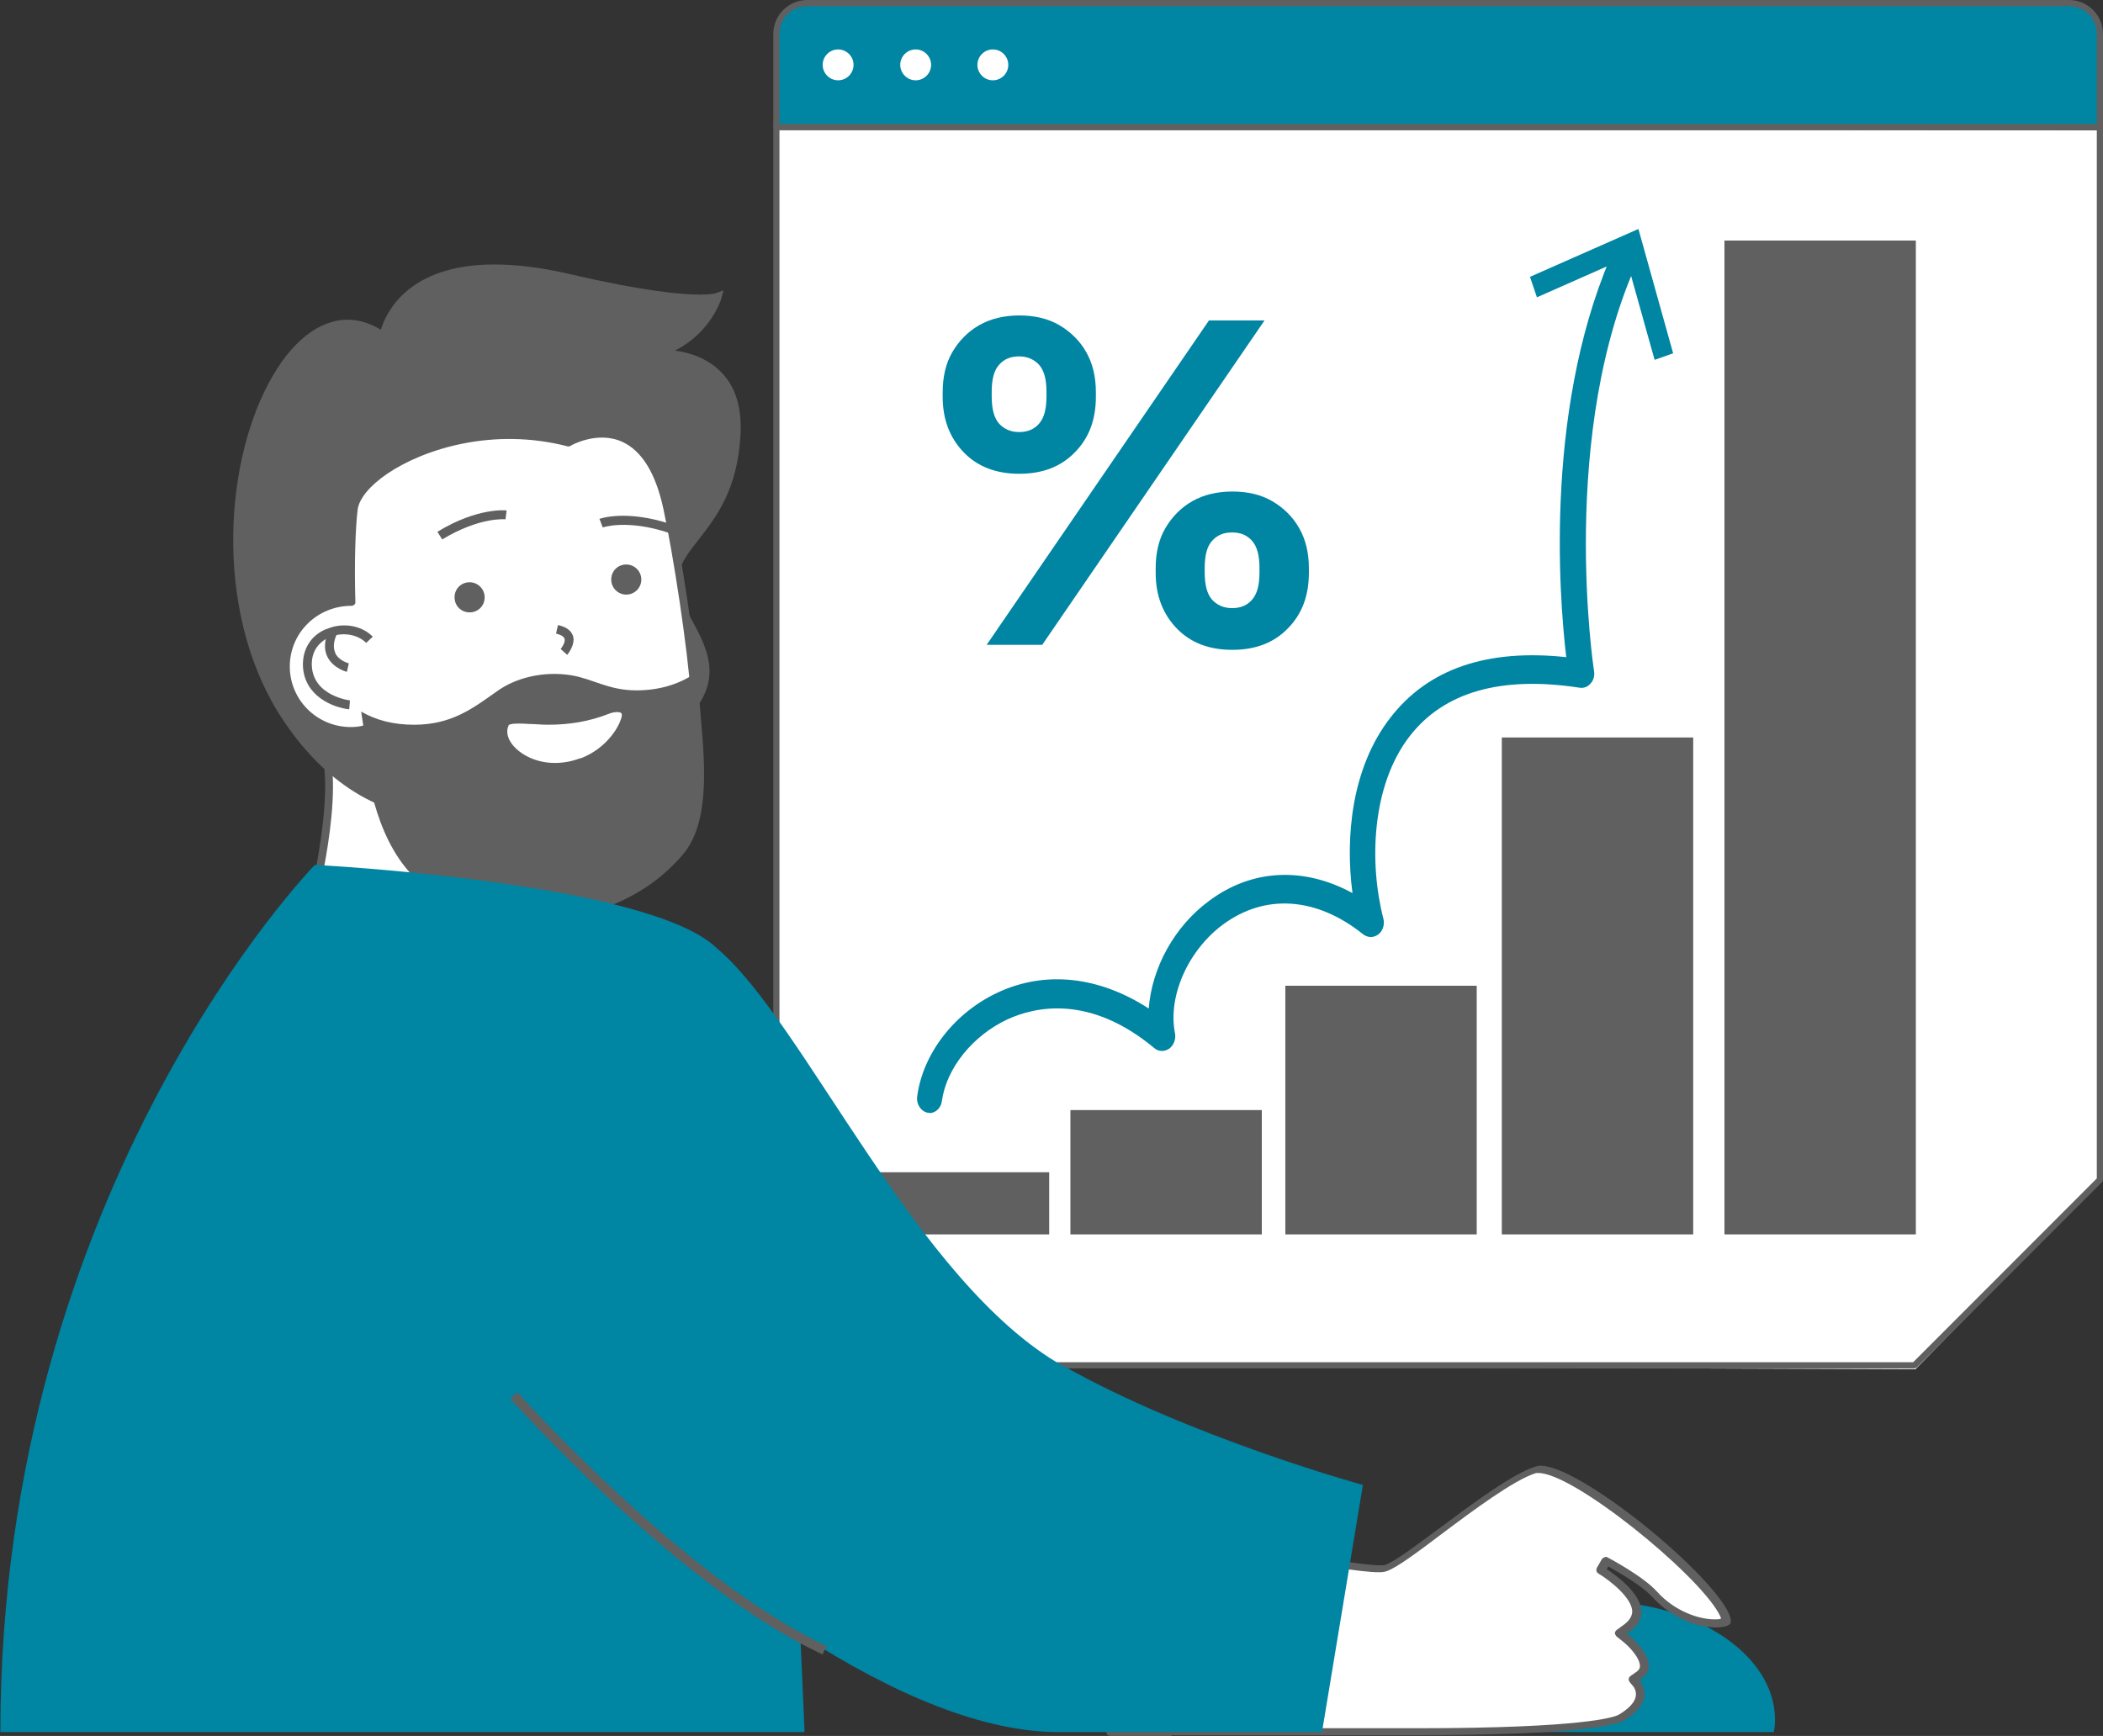 <svg width="258" height="213" viewBox="0 0 258 213" fill="none" xmlns="http://www.w3.org/2000/svg">
<rect x="0" y="0" width="258" height="213" fill="#333333" stroke="none"/>
<g clip-path="url(#clip0_75_859)">
<path d="M257.5 16L95.5 15.5L95.5 167.5L235 168L257.5 145V16Z" fill="white"/>
<path d="M234.851 167.899H99.034C96.714 167.899 94.868 166.004 94.868 163.73V15.586C94.868 15.586 95.058 15.207 95.247 15.207H257.621C257.621 15.207 258 15.397 258 15.586V144.732C258 144.732 258 144.921 257.905 145.016L235.135 167.804C235.135 167.804 234.946 167.899 234.851 167.899ZM95.626 15.966V163.73C95.626 165.625 97.141 167.141 99.034 167.141H234.709L257.242 144.59V15.966H95.626Z" fill="#606060"/>
<path d="M99.034 0.379H253.834C255.917 0.379 257.621 2.084 257.621 4.169V15.586H95.247V4.169C95.247 2.084 96.951 0.379 99.034 0.379Z" fill="#0085A3"/>
<path d="M257.621 15.966H95.247C95.247 15.966 94.868 15.776 94.868 15.586V4.169C94.868 1.848 96.762 0 99.034 0H253.834C256.154 0 258 1.895 258 4.169V15.586C258 15.586 257.811 15.966 257.621 15.966ZM95.626 15.207H257.242V4.169C257.242 2.274 255.728 0.758 253.834 0.758H99.034C97.141 0.758 95.626 2.274 95.626 4.169V15.207Z" fill="#606060"/>
<path d="M104.715 7.959C104.715 9.001 103.863 9.854 102.821 9.854C101.78 9.854 100.928 9.001 100.928 7.959C100.928 6.917 101.78 6.064 102.821 6.064C103.863 6.064 104.715 6.917 104.715 7.959Z" fill="white"/>
<path d="M114.23 7.959C114.23 9.001 113.378 9.854 112.336 9.854C111.295 9.854 110.443 9.001 110.443 7.959C110.443 6.917 111.295 6.064 112.336 6.064C113.378 6.064 114.23 6.917 114.23 7.959Z" fill="white"/>
<path d="M123.698 7.959C123.698 9.001 122.846 9.854 121.804 9.854C120.763 9.854 119.911 9.001 119.911 7.959C119.911 6.917 120.763 6.064 121.804 6.064C122.846 6.064 123.698 6.917 123.698 7.959Z" fill="white"/>
<path d="M128.716 143.832H105.235V151.459H128.716V143.832Z" fill="#606060"/>
<path d="M131.32 136.204V143.832V151.459H154.8V143.832V136.204H131.32Z" fill="#606060"/>
<path d="M157.688 120.949V128.577V136.204V143.832V151.459H181.168V143.832V136.204V128.577V120.949H157.688Z" fill="#606060"/>
<path d="M184.245 90.487V98.115V105.742V113.369V120.997V128.624V136.204V136.252V143.832V151.459H207.725V143.832V136.252V136.204V128.624V120.997V113.369V105.742V98.115V90.487H184.245Z" fill="#606060"/>
<path d="M211.56 29.515V37.142V44.77V52.397V60.025V67.652V75.232V75.28V82.86V90.487V98.115V105.742V113.369V120.95V120.997V128.577V136.204V143.832V151.459H235.04V143.832V136.204V128.577V120.997V120.95V113.369V105.742V98.115V90.487V82.86V75.28V75.232V67.652V60.025V52.397V44.77V37.142V29.515H211.56Z" fill="#606060"/>
<path d="M72.003 98.494C72.003 98.494 71.293 107.4 73.187 115.691C73.187 115.691 47.008 107.59 39.055 107.59C39.055 107.59 40.759 99.489 40.286 94.514L71.956 98.541L72.003 98.494Z" fill="white"/>
<path d="M73.187 116.165C73.187 116.165 73.092 116.165 73.045 116.165C72.761 116.07 46.819 108.063 39.055 108.063C38.913 108.063 38.771 108.016 38.676 107.874C38.582 107.779 38.534 107.637 38.582 107.495C38.582 107.4 40.286 99.441 39.812 94.561C39.812 94.419 39.812 94.277 39.954 94.182C40.049 94.088 40.191 94.04 40.333 94.04L72.003 98.067C72.24 98.067 72.429 98.304 72.429 98.588C72.429 98.683 71.766 107.542 73.613 115.643C73.613 115.786 73.613 115.975 73.471 116.117C73.376 116.212 73.281 116.259 73.139 116.259L73.187 116.165ZM39.67 107.116C47.434 107.448 68.216 113.654 72.571 114.98C71.104 108.016 71.388 100.768 71.483 98.873L40.806 94.988C41.091 99.299 40.002 105.221 39.623 107.069L39.67 107.116Z" fill="#606060"/>
<path d="M83.175 71.347C83.175 69.405 84.311 67.984 85.732 66.183C87.814 63.483 90.466 60.167 90.844 53.392C91.034 50.123 90.276 47.517 88.525 45.717C86.868 43.964 84.596 43.254 82.797 43.017C87.152 40.838 88.43 36.858 88.477 36.669L88.761 35.626L87.72 36.005C87.72 36.005 87.246 36.147 85.874 36.147C83.554 36.147 78.915 35.721 69.92 33.636C66.512 32.831 63.387 32.452 60.642 32.452C50.132 32.452 47.387 38.279 46.724 40.459C45.398 39.653 44.026 39.227 42.653 39.227C39.102 39.227 35.647 41.975 32.995 46.949C27.267 57.608 26.415 76.132 34.889 88.592C40.286 96.551 47.292 100.578 55.624 100.578C63.956 100.578 72.619 96.93 82.323 89.776C89.471 84.518 86.915 79.828 84.879 76.085C83.933 74.379 83.081 72.769 83.081 71.3L83.175 71.347Z" fill="#606060"/>
<path d="M85.258 85.655C84.832 79.686 83.08 68.079 81.85 62.299C78.962 48.939 69.731 54.292 69.731 54.292C56.381 50.881 44.025 57.893 43.41 62.441C43.126 64.762 42.984 69.263 43.126 73.906C43.126 73.906 43.078 73.906 43.031 73.906C38.629 73.906 35.078 77.459 35.078 81.817C35.078 86.176 38.629 89.729 43.031 89.729C43.599 89.729 44.167 89.682 44.688 89.54C45.587 95.556 46.676 103.326 51.789 107.921C55.055 110.859 61.73 107.163 63.861 112.801C71.529 112.422 78.346 110.432 83.317 104.652C87.01 100.341 85.684 91.624 85.211 85.655H85.258Z" fill="white"/>
<path d="M63.861 113.275C63.861 113.275 63.482 113.133 63.435 112.943C62.298 109.958 59.742 109.864 57.044 109.769C55.008 109.674 52.925 109.627 51.458 108.253C46.345 103.657 45.162 96.172 44.262 90.061C43.836 90.108 43.41 90.155 42.984 90.155C38.345 90.155 34.558 86.413 34.558 81.77C34.558 77.127 38.108 73.574 42.605 73.385C42.511 68.837 42.605 64.525 42.937 62.346C43.126 60.735 44.594 58.935 47.008 57.277C51.6 54.197 60.216 51.402 69.636 53.771C70.394 53.392 73.565 51.923 76.69 53.297C79.435 54.482 81.329 57.466 82.323 62.157C83.507 67.652 85.305 79.306 85.779 85.56C85.826 86.318 85.921 87.171 85.968 87.976C86.489 93.756 87.104 101.004 83.743 104.889C79.199 110.148 72.903 112.801 63.955 113.227L63.861 113.275ZM44.688 89.066C44.688 89.066 44.878 89.066 44.972 89.16C45.067 89.255 45.162 89.35 45.162 89.492C46.061 95.604 47.15 103.136 52.121 107.59C53.351 108.679 55.198 108.774 57.091 108.821C59.742 108.916 62.772 109.011 64.192 112.28C72.713 111.806 78.725 109.295 82.986 104.321C86.11 100.72 85.495 93.756 84.974 88.118C84.879 87.266 84.832 86.46 84.785 85.655C84.359 79.449 82.56 67.842 81.376 62.393C80.43 58.035 78.725 55.287 76.311 54.197C73.234 52.824 70.015 54.671 69.968 54.719C69.873 54.766 69.731 54.813 69.636 54.766C60.452 52.397 52.026 55.098 47.576 58.082C45.398 59.551 44.073 61.162 43.883 62.488C43.599 64.715 43.457 69.216 43.599 73.858C43.599 74 43.599 74.095 43.457 74.19C43.363 74.285 43.268 74.332 43.126 74.332C38.913 74.332 35.552 77.648 35.552 81.77C35.552 85.892 38.913 89.208 43.031 89.208C43.552 89.208 44.073 89.16 44.594 89.018C44.594 89.018 44.641 89.018 44.688 89.018V89.066Z" fill="#606060"/>
<path d="M85.258 85.655C85.211 84.897 85.116 83.902 84.974 82.812C83.128 83.997 80.808 84.707 78.063 84.707C74.654 84.707 72.713 83.286 70.11 82.86C66.606 82.291 63.198 83.191 60.926 84.849C58.038 86.886 55.434 88.924 50.795 88.924C48.239 88.924 46.108 88.355 44.31 87.313C45.304 93.519 45.967 102.71 51.742 107.921C55.008 110.858 61.683 107.163 63.813 112.801C71.482 112.469 78.299 110.432 83.27 104.652C86.962 100.341 85.637 91.624 85.211 85.655H85.258ZM71.151 93.045C70.157 93.424 69.115 93.614 68.074 93.614C65.47 93.614 63.482 92.335 62.677 91.103C62.204 90.392 62.109 89.634 62.393 89.018C62.393 88.924 62.677 88.781 63.529 88.781C63.908 88.781 64.382 88.781 64.902 88.829C65.565 88.829 66.37 88.924 67.222 88.924C69.968 88.924 72.335 88.497 74.654 87.597C75.317 87.313 76.074 87.313 76.216 87.502C76.311 87.597 76.311 87.834 76.216 88.118C75.838 89.445 74.228 91.908 71.246 93.045H71.151Z" fill="#606060"/>
<path d="M73.565 63.72L73.944 64.715C73.944 64.715 76.927 63.672 82.039 65.378L82.371 64.336C76.832 62.488 73.66 63.625 73.518 63.672L73.565 63.72Z" fill="#606060"/>
<path d="M53.683 65.283L54.251 66.184C58.89 63.388 61.968 63.72 62.015 63.72L62.157 62.63C62.157 62.63 58.654 62.204 53.683 65.236V65.283Z" fill="#606060"/>
<path d="M57.612 71.442C56.571 71.442 55.766 72.248 55.766 73.29C55.766 74.332 56.571 75.137 57.612 75.137C58.654 75.137 59.459 74.332 59.459 73.29C59.459 72.248 58.606 71.442 57.612 71.442Z" fill="#606060"/>
<path d="M76.832 69.263C75.791 69.263 74.986 70.068 74.986 71.111C74.986 72.153 75.838 72.958 76.832 72.958C77.826 72.958 78.678 72.153 78.678 71.111C78.678 70.068 77.826 69.263 76.832 69.263Z" fill="#606060"/>
<path d="M68.453 76.701L68.216 77.743C68.642 77.838 69.116 78.027 69.258 78.359C69.4 78.785 68.926 79.449 68.784 79.638L69.589 80.349C69.589 80.349 70.631 79.117 70.299 78.027C70.062 77.364 69.495 76.938 68.5 76.701H68.453Z" fill="#606060"/>
<path d="M195.796 196.466C183.677 196.466 173.121 203.004 173.121 211.01C173.121 211.484 173.121 211.958 173.263 212.526H217.62C217.714 212.005 217.762 211.484 217.762 211.01C217.762 203.004 207.915 196.466 195.796 196.466Z" fill="#0085A3"/>
<path d="M188.931 180.263C188.931 180.263 188.6 180.263 188.505 180.311C185.76 181.116 180.789 184.859 176.765 187.891C173.736 190.165 171.369 191.965 170.185 192.392C169.996 192.439 169.759 192.486 169.38 192.486C164.362 192.486 145.474 188.08 145.474 188.08L136.243 212.479C141.403 212.573 153.474 212.479 173.83 212.479C194.186 212.479 198.447 211.01 198.92 210.773C200.293 209.968 201.098 209.115 201.24 208.215C201.429 207.315 200.861 206.604 200.861 206.604L200.388 206.036L201.003 205.609C201.524 205.278 201.808 204.899 201.808 204.425C201.855 203.146 200.151 201.488 199.441 200.919L198.731 200.351L199.488 199.829C200.482 199.166 200.956 198.408 200.908 197.603C200.814 195.566 197.689 193.292 196.506 192.581L197.169 191.444C197.169 191.444 201.476 193.718 203.133 195.566C205.548 198.171 208.625 199.119 210.566 199.119C211.37 199.119 211.844 198.929 211.891 198.882C211.891 198.882 211.938 198.503 211.512 197.698C208.625 192.486 193.523 180.263 189.026 180.263H188.931Z" fill="white"/>
<path d="M143.675 213C140.361 213 137.9 213 136.195 213C136.053 213 135.911 212.905 135.817 212.81C135.722 212.668 135.722 212.526 135.769 212.384L145.048 187.986C145.048 187.986 145.379 187.607 145.616 187.701C145.805 187.701 164.504 192.06 169.428 192.06C169.712 192.06 169.901 192.06 170.043 191.965C171.179 191.539 173.641 189.691 176.529 187.559C180.6 184.527 185.618 180.785 188.411 179.932C188.553 179.885 188.742 179.837 188.979 179.837C193.713 179.837 208.861 192.06 211.891 197.556C212.128 197.982 212.507 198.835 212.27 199.214C212.27 199.214 212.27 199.261 212.175 199.308C211.939 199.545 211.276 199.687 210.518 199.687C208.483 199.687 205.264 198.74 202.755 195.992C201.429 194.524 198.399 192.818 197.311 192.202L197.121 192.534C198.21 193.244 201.287 195.471 201.382 197.698C201.382 198.693 200.908 199.545 199.772 200.303L199.583 200.445L199.772 200.588C199.772 200.588 202.376 202.672 202.281 204.472C202.281 205.088 201.903 205.609 201.287 206.036L201.098 206.131L201.24 206.273C201.24 206.273 201.903 207.22 201.713 208.262C201.524 209.305 200.624 210.3 199.157 211.152C198.352 211.579 194.186 212.905 173.83 212.905C165.83 212.905 159.108 212.905 153.616 212.905C149.735 212.905 146.468 212.905 143.77 212.905L143.675 213ZM136.858 212.052C140.077 212.1 145.521 212.052 153.522 212.052C159.06 212.052 165.735 212.052 173.736 212.052C194.376 212.052 198.068 210.679 198.589 210.394C199.772 209.684 200.53 208.926 200.672 208.168C200.814 207.457 200.388 206.936 200.388 206.936L199.914 206.367C199.914 206.367 199.772 206.131 199.82 205.988C199.82 205.846 199.914 205.752 200.009 205.657L200.624 205.23C201.145 204.899 201.192 204.615 201.192 204.425C201.192 203.383 199.772 201.914 199.015 201.346L198.305 200.777C198.305 200.777 198.115 200.54 198.115 200.398C198.115 200.256 198.21 200.114 198.305 200.019L199.015 199.498C199.867 198.929 200.246 198.314 200.246 197.698C200.198 196.087 197.642 194.002 196.08 193.055C195.843 192.913 195.796 192.629 195.89 192.392L196.553 191.255C196.553 191.255 196.932 190.923 197.169 191.065C197.358 191.16 201.571 193.387 203.275 195.282C205.548 197.792 208.53 198.693 210.329 198.693C210.708 198.693 210.992 198.693 211.134 198.598C211.134 198.456 210.992 198.219 210.85 197.935C208.057 192.913 193.05 180.737 188.742 180.737C188.6 180.737 188.506 180.737 188.458 180.737C185.807 181.543 180.837 185.238 176.86 188.223C173.783 190.544 171.369 192.344 170.138 192.771C169.901 192.865 169.57 192.913 169.191 192.913C164.552 192.913 148.409 189.265 145.569 188.602L136.716 212.005L136.858 212.052Z" fill="#606060"/>
<path d="M40.049 77.175C38.156 77.933 37.114 79.638 37.162 81.675C37.304 85.465 40.949 86.839 42.842 87.029L42.937 85.939C42.937 85.939 38.392 85.418 38.251 81.628C38.203 80.017 39.008 78.785 40.475 78.169C42.038 77.506 43.884 77.838 44.925 78.88L45.73 78.122C44.405 76.748 42.038 76.322 40.097 77.175H40.049Z" fill="#606060"/>
<path d="M41.138 80.112C40.854 79.496 40.901 78.738 41.328 77.791L40.333 77.364C39.765 78.596 39.718 79.733 40.191 80.633C40.901 82.007 42.511 82.433 42.558 82.433L42.795 81.391C42.795 81.391 41.612 81.107 41.138 80.159V80.112Z" fill="#606060"/>
<path d="M130.42 167.614C112.337 157.381 98.655 125.355 88.004 116.401C79.72 108.205 38.629 106.121 38.629 106.121C38.629 106.121 0.047 145.585 0.047 212.526H98.703C98.703 212.526 98.513 207.836 98.182 200.54C109.638 207.931 120.621 212.526 129.852 212.526H162.185L167.203 182.206C167.203 182.206 145.9 176.331 130.42 167.567V167.614Z" fill="#0085A3"/>
<path d="M100.928 203.004C83.128 194.713 62.82 171.831 62.583 171.594L63.483 170.836C63.483 170.836 83.886 193.766 101.401 201.962L100.881 203.051L100.928 203.004Z" fill="#606060"/>
<path d="M114.088 136.536C114.088 136.536 113.946 136.536 113.851 136.536C112.999 136.394 112.384 135.494 112.526 134.499C113.236 129.24 117.118 124.219 122.467 121.755C128.29 119.055 134.87 119.813 140.929 123.745C141.308 118.77 144.054 113.654 148.409 110.48C153.664 106.595 160.007 106.358 165.925 109.579C165.025 102.805 165.783 94.23 170.564 88.071C175.203 82.054 182.446 79.591 192.151 80.633C191.251 73.053 189.405 49.034 198.352 29.847C198.778 28.994 199.725 28.662 200.482 29.089C201.24 29.562 201.571 30.605 201.145 31.505C191.109 52.966 195.512 82.054 195.559 82.339C195.654 82.907 195.512 83.476 195.133 83.855C194.802 84.281 194.281 84.471 193.76 84.376C184.15 82.907 177.144 84.897 172.931 90.345C168.244 96.409 167.96 105.932 169.712 112.706C169.901 113.417 169.665 114.222 169.096 114.649C168.528 115.075 167.818 115.075 167.25 114.649C161.522 110.053 155.226 109.627 150.066 113.417C145.758 116.591 143.249 122.229 144.149 126.777C144.291 127.487 144.007 128.245 143.438 128.672C142.87 129.051 142.16 129.051 141.64 128.624C133.639 121.944 126.917 123.555 123.603 125.071C119.343 127.061 116.124 131.041 115.556 135.067C115.461 135.968 114.751 136.583 113.993 136.583L114.088 136.536Z" fill="#0085A3"/>
<path d="M205.264 43.349L202.991 44.154L199.488 31.647L188.553 36.479L187.701 33.968L201.003 28.094L205.264 43.349Z" fill="#0085A3"/>
<path d="M125.024 58.13C122.231 58.13 119.958 57.277 118.254 55.524C116.55 53.771 115.65 51.497 115.65 48.702V48.133C115.65 46.239 116.029 44.58 116.834 43.206C117.639 41.833 118.727 40.696 120.148 39.89C121.568 39.085 123.225 38.706 125.071 38.706C126.917 38.706 128.574 39.085 129.947 39.89C131.32 40.696 132.456 41.785 133.261 43.206C134.065 44.628 134.444 46.239 134.444 48.133V48.702C134.444 51.497 133.592 53.771 131.84 55.524C130.136 57.277 127.864 58.13 125.071 58.13H125.024ZM121.047 79.117L148.315 39.322H155.131L127.864 79.117H121.047ZM125.024 53.013C126.065 53.013 126.87 52.682 127.485 51.971C128.101 51.26 128.385 50.171 128.385 48.607V48.086C128.385 46.57 128.101 45.48 127.485 44.77C126.87 44.107 126.065 43.728 125.024 43.728C123.982 43.728 123.177 44.059 122.562 44.77C121.947 45.433 121.663 46.57 121.663 48.086V48.607C121.663 50.171 121.947 51.26 122.562 51.971C123.177 52.634 123.982 53.013 125.024 53.013ZM151.155 79.733C148.362 79.733 146.09 78.88 144.385 77.127C142.681 75.374 141.782 73.1 141.782 70.305V69.737C141.782 67.842 142.16 66.184 142.965 64.81C143.77 63.436 144.859 62.299 146.279 61.493C147.699 60.688 149.356 60.309 151.202 60.309C153.049 60.309 154.705 60.688 156.078 61.493C157.451 62.299 158.587 63.388 159.392 64.81C160.197 66.231 160.576 67.842 160.576 69.737V70.305C160.576 73.1 159.723 75.374 157.972 77.127C156.268 78.88 153.995 79.733 151.202 79.733H151.155ZM151.155 74.616C152.196 74.616 153.001 74.285 153.617 73.574C154.232 72.864 154.516 71.774 154.516 70.21V69.689C154.516 68.173 154.232 67.084 153.617 66.373C153.001 65.662 152.196 65.331 151.155 65.331C150.114 65.331 149.309 65.662 148.693 66.373C148.078 67.036 147.794 68.173 147.794 69.689V70.21C147.794 71.774 148.078 72.864 148.693 73.574C149.309 74.237 150.114 74.616 151.155 74.616Z" fill="#0085A3"/>
</g>
<defs>
<clipPath id="clip0_75_859">
<rect width="258" height="213" fill="white"/>
</clipPath>
</defs>
</svg>

